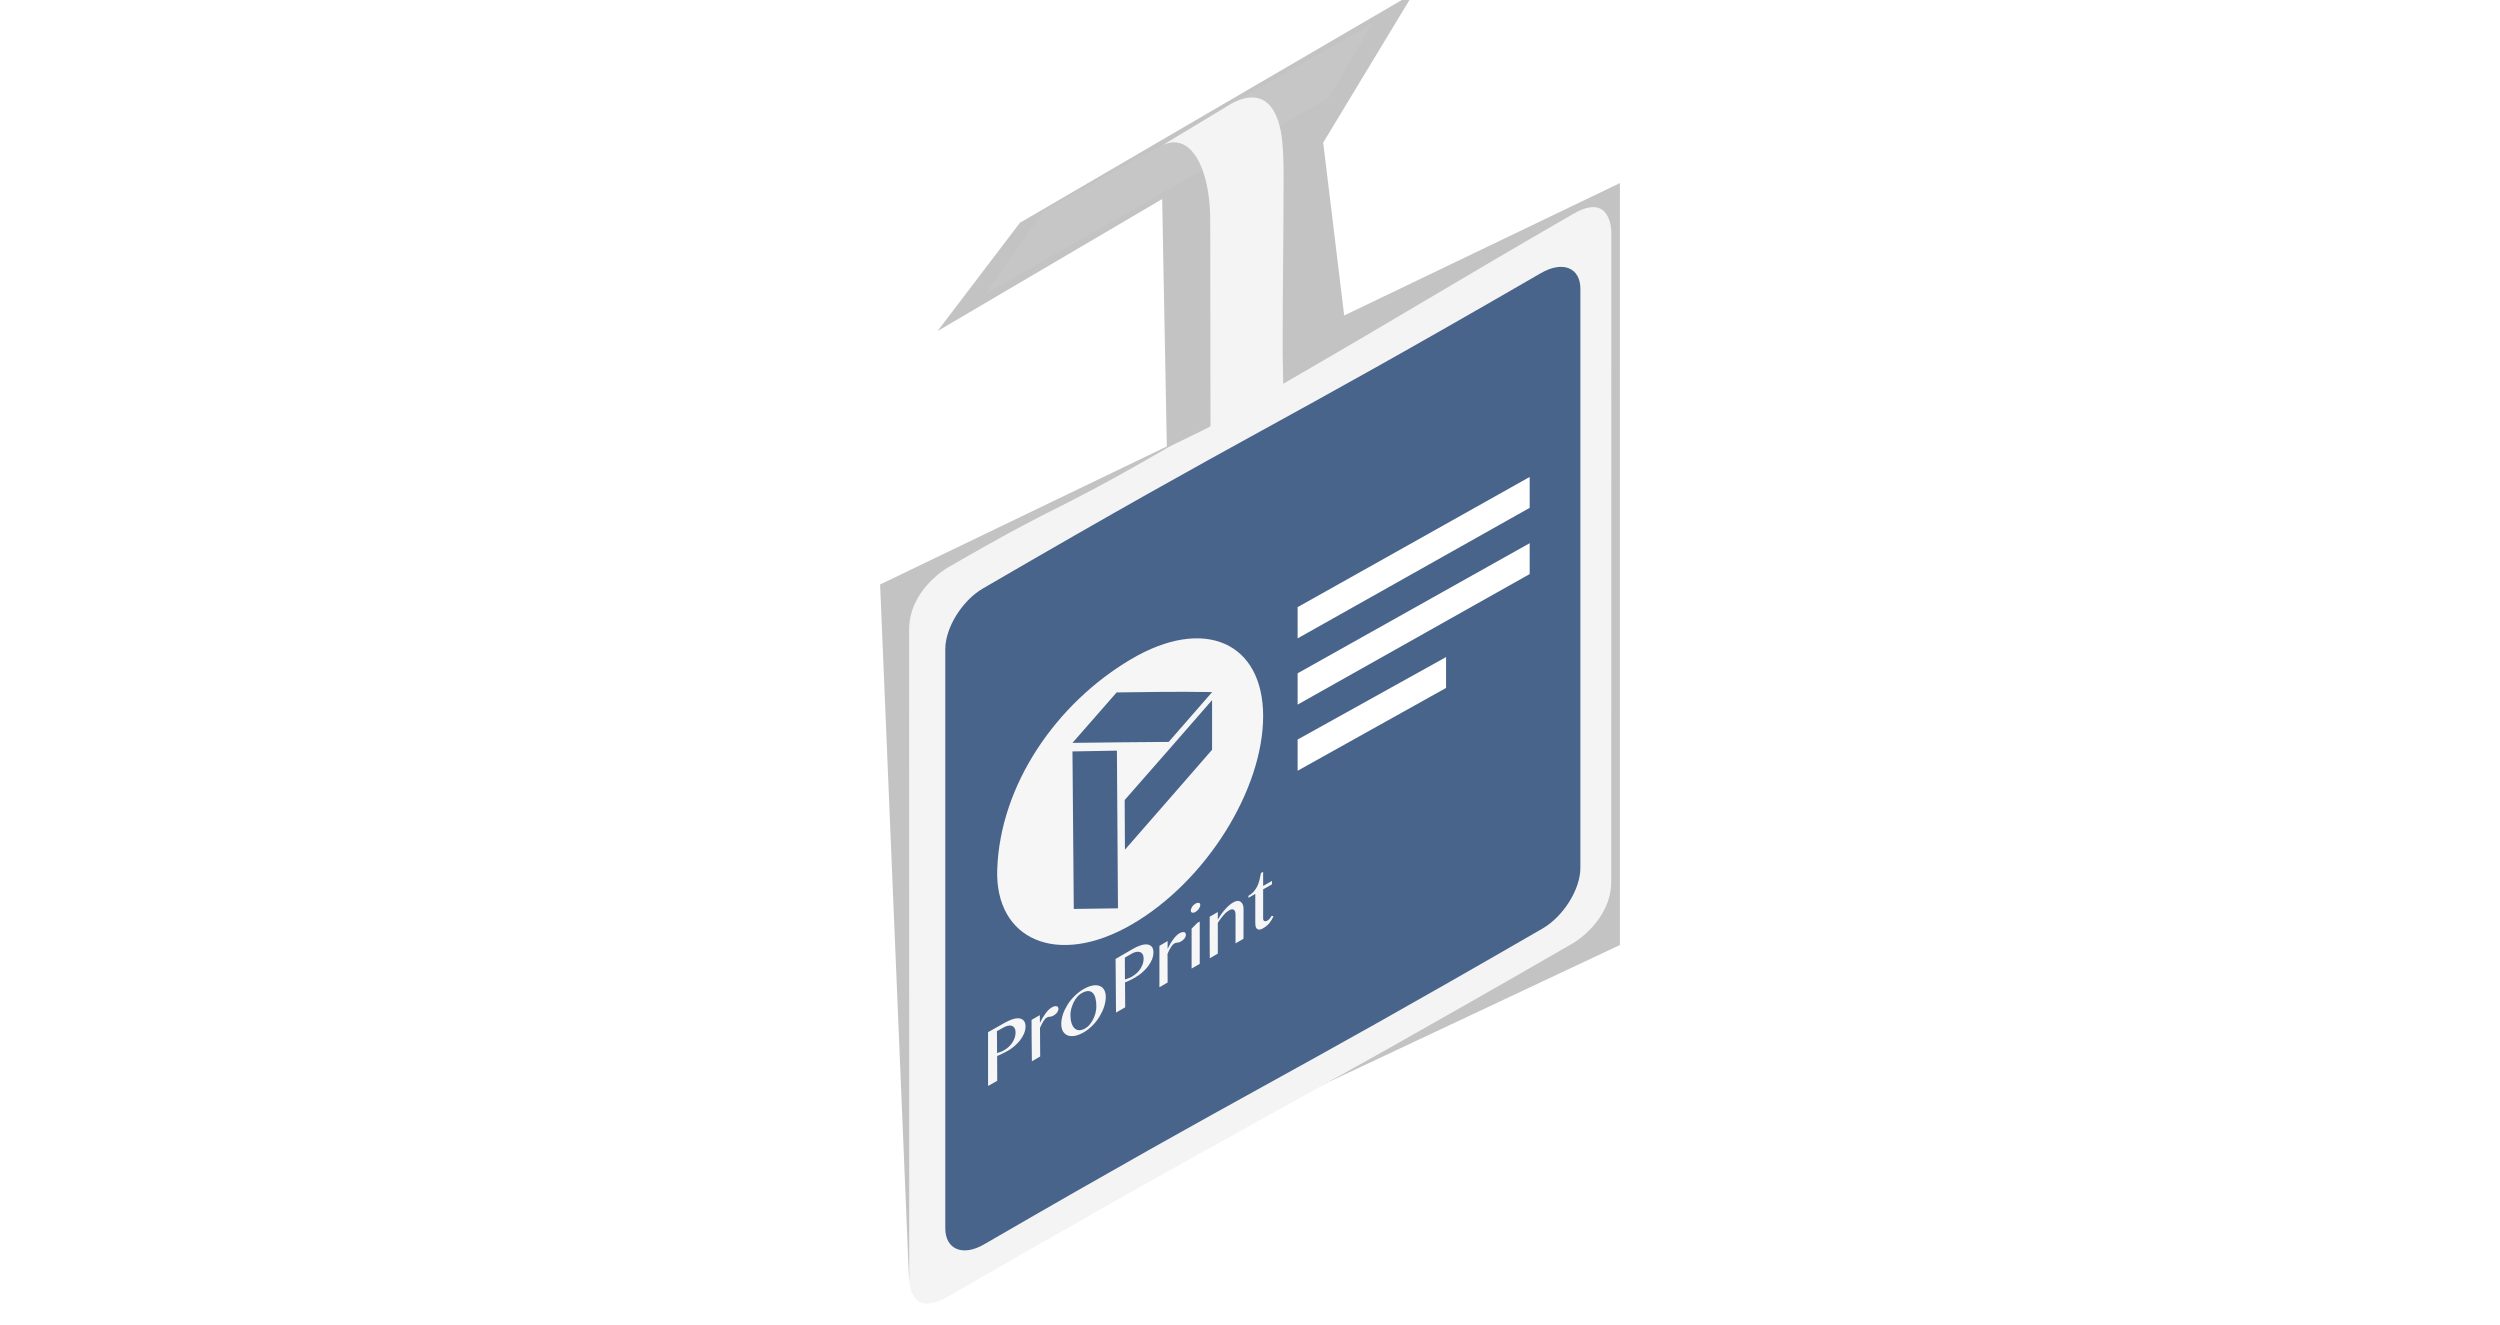 <?xml version="1.0" encoding="utf-8"?>
<!-- Generator: Adobe Illustrator 21.1.0, SVG Export Plug-In . SVG Version: 6.00 Build 0)  -->
<svg version="1.1" id="off" xmlns="http://www.w3.org/2000/svg" xmlns:xlink="http://www.w3.org/1999/xlink" x="0px" y="0px"
	 viewBox="0 0 283.46 150.24" enable-background="new 0 0 283.46 150.24" xml:space="preserve">
<filter  id="AI_DesenfoqueGaussiano_4">
	<feGaussianBlur  stdDeviation="4"></feGaussianBlur>
</filter>
<g>
	<g opacity="0.5" filter="url(#AI_DesenfoqueGaussiano_4)">
		<polygon fill="#878787" points="183.67,107.15 183.67,20.76 152.41,35.77 150.03,16.17 160.28,-0.78 115.64,25.26 106.3,37.54 
			131.77,22.57 132.3,50.62 99.79,66.27 103.07,145.06 		"/>
	</g>
	<g>
		<g>
			<path fill="#C6C6C6" d="M131.93,16.38c-0.15,0.07,0.24-0.14-2.66,1.39l-10.95,6.18l-6.58,9.35l25.37-14.47
				c-0.82-1.64,0.48-4.97-4.86-2.65"/>
			<path fill="#C6C6C6" d="M139.29,11.94c0.24-0.14,1.72-0.13,1.95-0.24c1.58-0.79-6.99,7.9-6.15,8.2l15.5-8.77l4.96-8.43
				L139.29,11.94z"/>
			<path fill="#F4F4F4" d="M178.42,24.23c-14.13,8.15-18.79,11.12-32.92,19.28c0-0.07-0.07-3.42-0.07-3.49
				c0-8.01,0.1-11.82,0.11-19.83c0-1.47-0.03-2.85-0.14-4.06c-0.36-3.73-1.98-6.41-5.78-4.38l0,0l0,0l-7.79,4.7
				c2.26-1.07,4.06,0.68,4.89,4.04c0.32,1.3,0.5,2.83,0.5,4.53c0.01,7.77,0.02,15.54,0.03,23.31c0,0.07-4.93,2.4-4.93,2.47
				c-14.12,8.15-10.83,5.44-24.94,13.6c0,0-4.3,2.49-4.3,6.99c0,24.56,0,49.11,0.01,73.67c0,0-0.02,4.51,4.37,1.97
				c34.09-19.71,36.8-20.41,70.9-40.09c0,0,4.33-2.5,4.33-7c0-24.56,0-49.12,0.01-73.68C182.68,26.26,182.71,21.75,178.42,24.23"/>
			<path fill="#49648B" d="M179.19,98.41c0,2.41-1.91,5.49-4.29,6.87c-31.58,18.26-31.76,17.52-63.32,35.81
				c-2.43,1.41-4.4,0.57-4.4-1.83V73.6c0-2.41,1.9-5.5,4.27-6.88c31.5-18.33,31.72-17.49,63.26-35.75c2.48-1.44,4.48-0.62,4.48,1.78
				V98.41z"/>
			<g>
				<path fill="#F6F6F6" d="M128.18,74.78c-8.39,4.98-14.78,14.16-15.11,23.8c-0.27,7.99,6.83,11.13,15.27,6.23
					c8.44-4.9,14.88-15.31,14.88-23.61C143.23,72.9,136.6,69.78,128.18,74.78 M126.76,102.99c-2,0.03-3.01,0.05-5.01,0.07
					c-0.06-7.15-0.09-10.72-0.15-17.86c2-0.03,3.02-0.05,5.04-0.09C126.69,92.27,126.71,95.84,126.76,102.99 M137.43,85.01
					c-3.88,4.47-5.89,6.76-9.88,11.33c-0.01-2.25-0.02-3.38-0.03-5.63c4-4.57,6.03-6.86,9.91-11.33
					C137.43,81.63,137.43,82.75,137.43,85.01 M132.51,84.12c-4.32,0.02-6.57,0.07-10.91,0.11c1.99-2.28,2.99-3.43,5.01-5.72
					c4.4-0.06,6.62-0.1,10.83-0.04C135.49,80.71,134.5,81.84,132.51,84.12"/>
				<path fill="#F6F6F6" d="M112.02,117.04c0.77-0.43,1.16-0.65,1.93-1.09c0.32-0.18,0.62-0.31,0.9-0.4
					c0.28-0.08,0.53-0.11,0.74-0.08c0.21,0.03,0.37,0.12,0.5,0.27c0.12,0.15,0.18,0.36,0.19,0.63c0,0.28-0.06,0.55-0.17,0.82
					c-0.12,0.27-0.27,0.53-0.46,0.77c-0.19,0.24-0.41,0.47-0.65,0.67c-0.24,0.2-0.49,0.38-0.74,0.52c-0.11,0.06-0.22,0.12-0.34,0.18
					c-0.12,0.06-0.23,0.12-0.34,0.17c-0.11,0.05-0.21,0.1-0.3,0.14c-0.09,0.04-0.17,0.07-0.22,0.09c0,1.13,0,1.69,0.01,2.82
					c-0.41,0.23-0.62,0.35-1.04,0.58V117.04z M113.05,119.4c0.12-0.03,0.24-0.07,0.37-0.12c0.13-0.04,0.27-0.11,0.41-0.19
					c0.22-0.13,0.42-0.27,0.58-0.43c0.17-0.16,0.3-0.33,0.41-0.51c0.11-0.18,0.19-0.36,0.25-0.54c0.05-0.18,0.08-0.36,0.08-0.54
					c0-0.2-0.04-0.37-0.11-0.49c-0.07-0.13-0.17-0.21-0.3-0.26c-0.12-0.05-0.27-0.05-0.44-0.02c-0.17,0.03-0.35,0.1-0.54,0.21
					c-0.29,0.17-0.44,0.25-0.73,0.41C113.05,117.91,113.05,118.41,113.05,119.4"/>
				<path fill="#F6F6F6" d="M116.96,115.64c0.38-0.22,0.57-0.32,0.94-0.54c0,0.35,0,0.53,0.01,0.89c0.09-0.18,0.19-0.37,0.29-0.55
					c0.11-0.18,0.22-0.35,0.33-0.51c0.11-0.16,0.23-0.3,0.36-0.42c0.12-0.12,0.25-0.22,0.37-0.29c0.1-0.06,0.2-0.1,0.29-0.12
					c0.09-0.02,0.17-0.03,0.24-0.01c0.07,0.01,0.12,0.04,0.16,0.09c0.04,0.05,0.06,0.11,0.06,0.18c0,0.15-0.05,0.29-0.14,0.43
					c-0.1,0.13-0.23,0.25-0.4,0.35c-0.11,0.06-0.19,0.1-0.26,0.11c-0.06,0.02-0.12,0.02-0.17,0.03c-0.05,0-0.1,0.01-0.16,0.02
					c-0.05,0.01-0.12,0.04-0.2,0.08c-0.06,0.04-0.13,0.09-0.19,0.16c-0.06,0.07-0.13,0.16-0.19,0.26c-0.06,0.1-0.13,0.22-0.19,0.34
					c-0.06,0.13-0.13,0.26-0.19,0.4c0.01,1.3,0.01,1.95,0.02,3.25c-0.38,0.22-0.57,0.32-0.94,0.54
					C116.97,118.46,116.97,117.52,116.96,115.64"/>
				<path fill="#F6F6F6" d="M122.88,117.05c-0.37,0.21-0.7,0.34-1.01,0.4c-0.31,0.05-0.58,0.04-0.81-0.05
					c-0.23-0.09-0.4-0.24-0.53-0.45c-0.13-0.22-0.19-0.49-0.2-0.82c0-0.35,0.06-0.71,0.18-1.09c0.12-0.38,0.3-0.74,0.52-1.1
					c0.22-0.36,0.49-0.69,0.8-1c0.31-0.31,0.65-0.57,1.01-0.78c0.37-0.21,0.7-0.35,1.01-0.41c0.31-0.06,0.58-0.05,0.8,0.03
					c0.23,0.08,0.41,0.22,0.53,0.43c0.13,0.21,0.19,0.47,0.2,0.79c0,0.36-0.06,0.73-0.18,1.11c-0.12,0.39-0.3,0.76-0.52,1.13
					c-0.22,0.37-0.49,0.71-0.79,1.02C123.58,116.57,123.24,116.84,122.88,117.05 M123.05,116.6c0.19-0.11,0.36-0.25,0.51-0.44
					c0.15-0.18,0.29-0.39,0.4-0.62c0.11-0.22,0.2-0.46,0.26-0.71c0.06-0.25,0.09-0.49,0.09-0.73c0-0.34-0.03-0.64-0.1-0.9
					c-0.06-0.26-0.16-0.46-0.3-0.61c-0.14-0.14-0.31-0.22-0.53-0.22c-0.22,0-0.48,0.09-0.79,0.27c-0.16,0.09-0.31,0.23-0.46,0.4
					c-0.15,0.18-0.28,0.38-0.39,0.6c-0.11,0.22-0.2,0.46-0.27,0.71c-0.07,0.25-0.1,0.49-0.1,0.73c0,0.34,0.04,0.64,0.12,0.9
					c0.08,0.26,0.19,0.46,0.33,0.6c0.14,0.14,0.32,0.22,0.52,0.23C122.56,116.82,122.8,116.75,123.05,116.6"/>
				<path fill="#F6F6F6" d="M126.49,108.73c0.79-0.46,1.18-0.68,1.96-1.14c0.32-0.19,0.63-0.32,0.91-0.41
					c0.28-0.09,0.53-0.12,0.74-0.09c0.21,0.03,0.37,0.11,0.5,0.26c0.12,0.15,0.18,0.36,0.18,0.63c0,0.28-0.06,0.55-0.17,0.83
					c-0.12,0.27-0.27,0.53-0.46,0.78c-0.19,0.25-0.41,0.47-0.65,0.68c-0.24,0.21-0.49,0.38-0.74,0.53
					c-0.11,0.06-0.22,0.12-0.34,0.19c-0.12,0.06-0.23,0.12-0.34,0.17c-0.11,0.05-0.21,0.1-0.3,0.14c-0.09,0.04-0.17,0.07-0.22,0.09
					c0.01,1.13,0.01,1.69,0.02,2.82c-0.42,0.24-0.62,0.36-1.04,0.6C126.52,112.39,126.51,111.17,126.49,108.73 M127.55,111.06
					c0.12-0.04,0.24-0.08,0.38-0.13c0.14-0.05,0.27-0.11,0.41-0.19c0.22-0.13,0.42-0.28,0.59-0.44c0.17-0.16,0.3-0.33,0.41-0.51
					c0.11-0.18,0.19-0.36,0.25-0.55c0.05-0.18,0.08-0.37,0.08-0.54c0-0.2-0.04-0.37-0.11-0.49c-0.07-0.13-0.17-0.21-0.3-0.26
					c-0.12-0.04-0.27-0.05-0.44-0.02c-0.17,0.03-0.35,0.11-0.54,0.22c-0.29,0.17-0.44,0.26-0.74,0.43
					C127.54,109.57,127.55,110.07,127.55,111.06"/>
				<path fill="#F6F6F6" d="M131.46,107.24c0.37-0.22,0.56-0.33,0.93-0.54c0,0.35,0,0.53,0,0.89c0.09-0.18,0.19-0.37,0.29-0.55
					c0.1-0.18,0.21-0.35,0.33-0.51c0.11-0.16,0.23-0.3,0.35-0.42c0.12-0.12,0.24-0.22,0.37-0.29c0.1-0.06,0.2-0.1,0.29-0.12
					c0.09-0.02,0.16-0.02,0.23-0.01c0.06,0.01,0.12,0.04,0.15,0.09c0.04,0.05,0.06,0.11,0.06,0.18c0,0.15-0.05,0.29-0.14,0.43
					c-0.09,0.13-0.23,0.25-0.4,0.35c-0.1,0.06-0.19,0.1-0.25,0.11c-0.06,0.01-0.12,0.02-0.17,0.03c-0.05,0-0.1,0.01-0.16,0.02
					c-0.05,0.01-0.12,0.04-0.2,0.08c-0.06,0.04-0.12,0.09-0.19,0.16c-0.06,0.07-0.13,0.16-0.19,0.26c-0.06,0.1-0.13,0.22-0.19,0.34
					c-0.06,0.13-0.13,0.26-0.19,0.4c0,1.3,0.01,1.95,0.01,3.26c-0.37,0.22-0.56,0.32-0.93,0.54
					C131.47,110.06,131.47,109.12,131.46,107.24"/>
				<path fill="#F6F6F6" d="M135.56,102.45c0.07-0.04,0.14-0.07,0.21-0.08c0.06-0.01,0.12-0.01,0.17,0
					c0.05,0.01,0.09,0.04,0.11,0.08c0.03,0.04,0.04,0.09,0.04,0.16c0,0.06-0.01,0.13-0.04,0.21c-0.03,0.07-0.07,0.15-0.12,0.22
					c-0.05,0.07-0.1,0.14-0.17,0.2c-0.07,0.06-0.14,0.11-0.21,0.16c-0.07,0.04-0.14,0.07-0.2,0.08c-0.06,0.01-0.12,0.01-0.17,0
					c-0.05-0.01-0.09-0.04-0.12-0.08c-0.03-0.04-0.04-0.09-0.04-0.16c0-0.06,0.01-0.13,0.04-0.21c0.03-0.07,0.07-0.14,0.11-0.22
					c0.05-0.07,0.1-0.14,0.17-0.2C135.42,102.55,135.49,102.49,135.56,102.45 M135.11,105.29c0.26-0.26,0.39-0.39,0.65-0.65
					c0.11-0.06,0.16-0.09,0.27-0.15c0,1.92,0,2.88,0,4.8c-0.37,0.21-0.55,0.32-0.92,0.53L135.11,105.29z"/>
				<path fill="#F6F6F6" d="M137.16,103.94c0.37-0.21,0.55-0.32,0.92-0.53c0,0.34,0,0.51,0,0.86c0.28-0.48,0.57-0.88,0.87-1.21
					c0.3-0.33,0.6-0.59,0.91-0.76c0.16-0.09,0.31-0.14,0.45-0.15c0.14-0.01,0.26,0.03,0.36,0.1c0.1,0.07,0.18,0.17,0.24,0.31
					c0.06,0.14,0.09,0.31,0.09,0.5c0,1.35,0,2.03-0.01,3.38c-0.36,0.21-0.54,0.31-0.9,0.52c0-1.29,0-1.93,0-3.22
					c0-0.31-0.07-0.51-0.2-0.59c-0.13-0.08-0.31-0.06-0.52,0.06c-0.1,0.06-0.2,0.13-0.31,0.22c-0.11,0.09-0.22,0.2-0.33,0.33
					c-0.11,0.12-0.22,0.26-0.33,0.41c-0.11,0.15-0.22,0.3-0.32,0.46c0,1.4,0,2.09,0,3.49c-0.37,0.21-0.55,0.32-0.91,0.53
					C137.15,106.76,137.16,105.82,137.16,103.94"/>
				<path fill="#F6F6F6" d="M144.4,103.88c-0.12,0.28-0.28,0.54-0.47,0.78c-0.2,0.24-0.44,0.44-0.73,0.6
					c-0.15,0.09-0.28,0.13-0.39,0.14c-0.11,0.01-0.2-0.01-0.27-0.07c-0.07-0.06-0.13-0.14-0.16-0.25c-0.03-0.12-0.05-0.25-0.05-0.42
					c0-1.32,0-1.99,0-3.31c-0.31,0.18-0.47,0.27-0.78,0.45c0-0.09,0-0.14,0-0.23c0.25-0.14,0.46-0.31,0.62-0.5
					c0.16-0.19,0.29-0.39,0.4-0.61c0.1-0.22,0.18-0.46,0.24-0.7c0.06-0.25,0.11-0.5,0.16-0.77c0.1-0.06,0.15-0.09,0.25-0.14
					c0,0.64,0,0.96,0,1.6c0.4-0.23,0.6-0.34,1-0.57c0,0.16,0,0.24,0,0.39c-0.4,0.23-0.6,0.34-1,0.57c0,1.33,0,1.99,0,3.31
					c0,0.07,0.01,0.13,0.04,0.18c0.03,0.05,0.06,0.08,0.1,0.1c0.04,0.02,0.09,0.03,0.15,0.02c0.06-0.01,0.12-0.03,0.19-0.07
					c0.1-0.06,0.19-0.13,0.27-0.23c0.08-0.1,0.15-0.2,0.21-0.31C144.27,103.86,144.32,103.87,144.4,103.88"/>
			</g>
			<polygon fill="#FFFFFF" points="147.13,72.38 147.13,68.84 173.44,54.08 173.44,57.58 			"/>
			<polygon fill="#FFFFFF" points="147.13,79.89 147.13,76.34 173.44,61.59 173.44,65.09 			"/>
			<polygon fill="#FFFFFF" points="147.13,87.39 147.13,83.85 163.96,74.5 163.96,78 			"/>
		</g>
	</g>
</g>
</svg>
